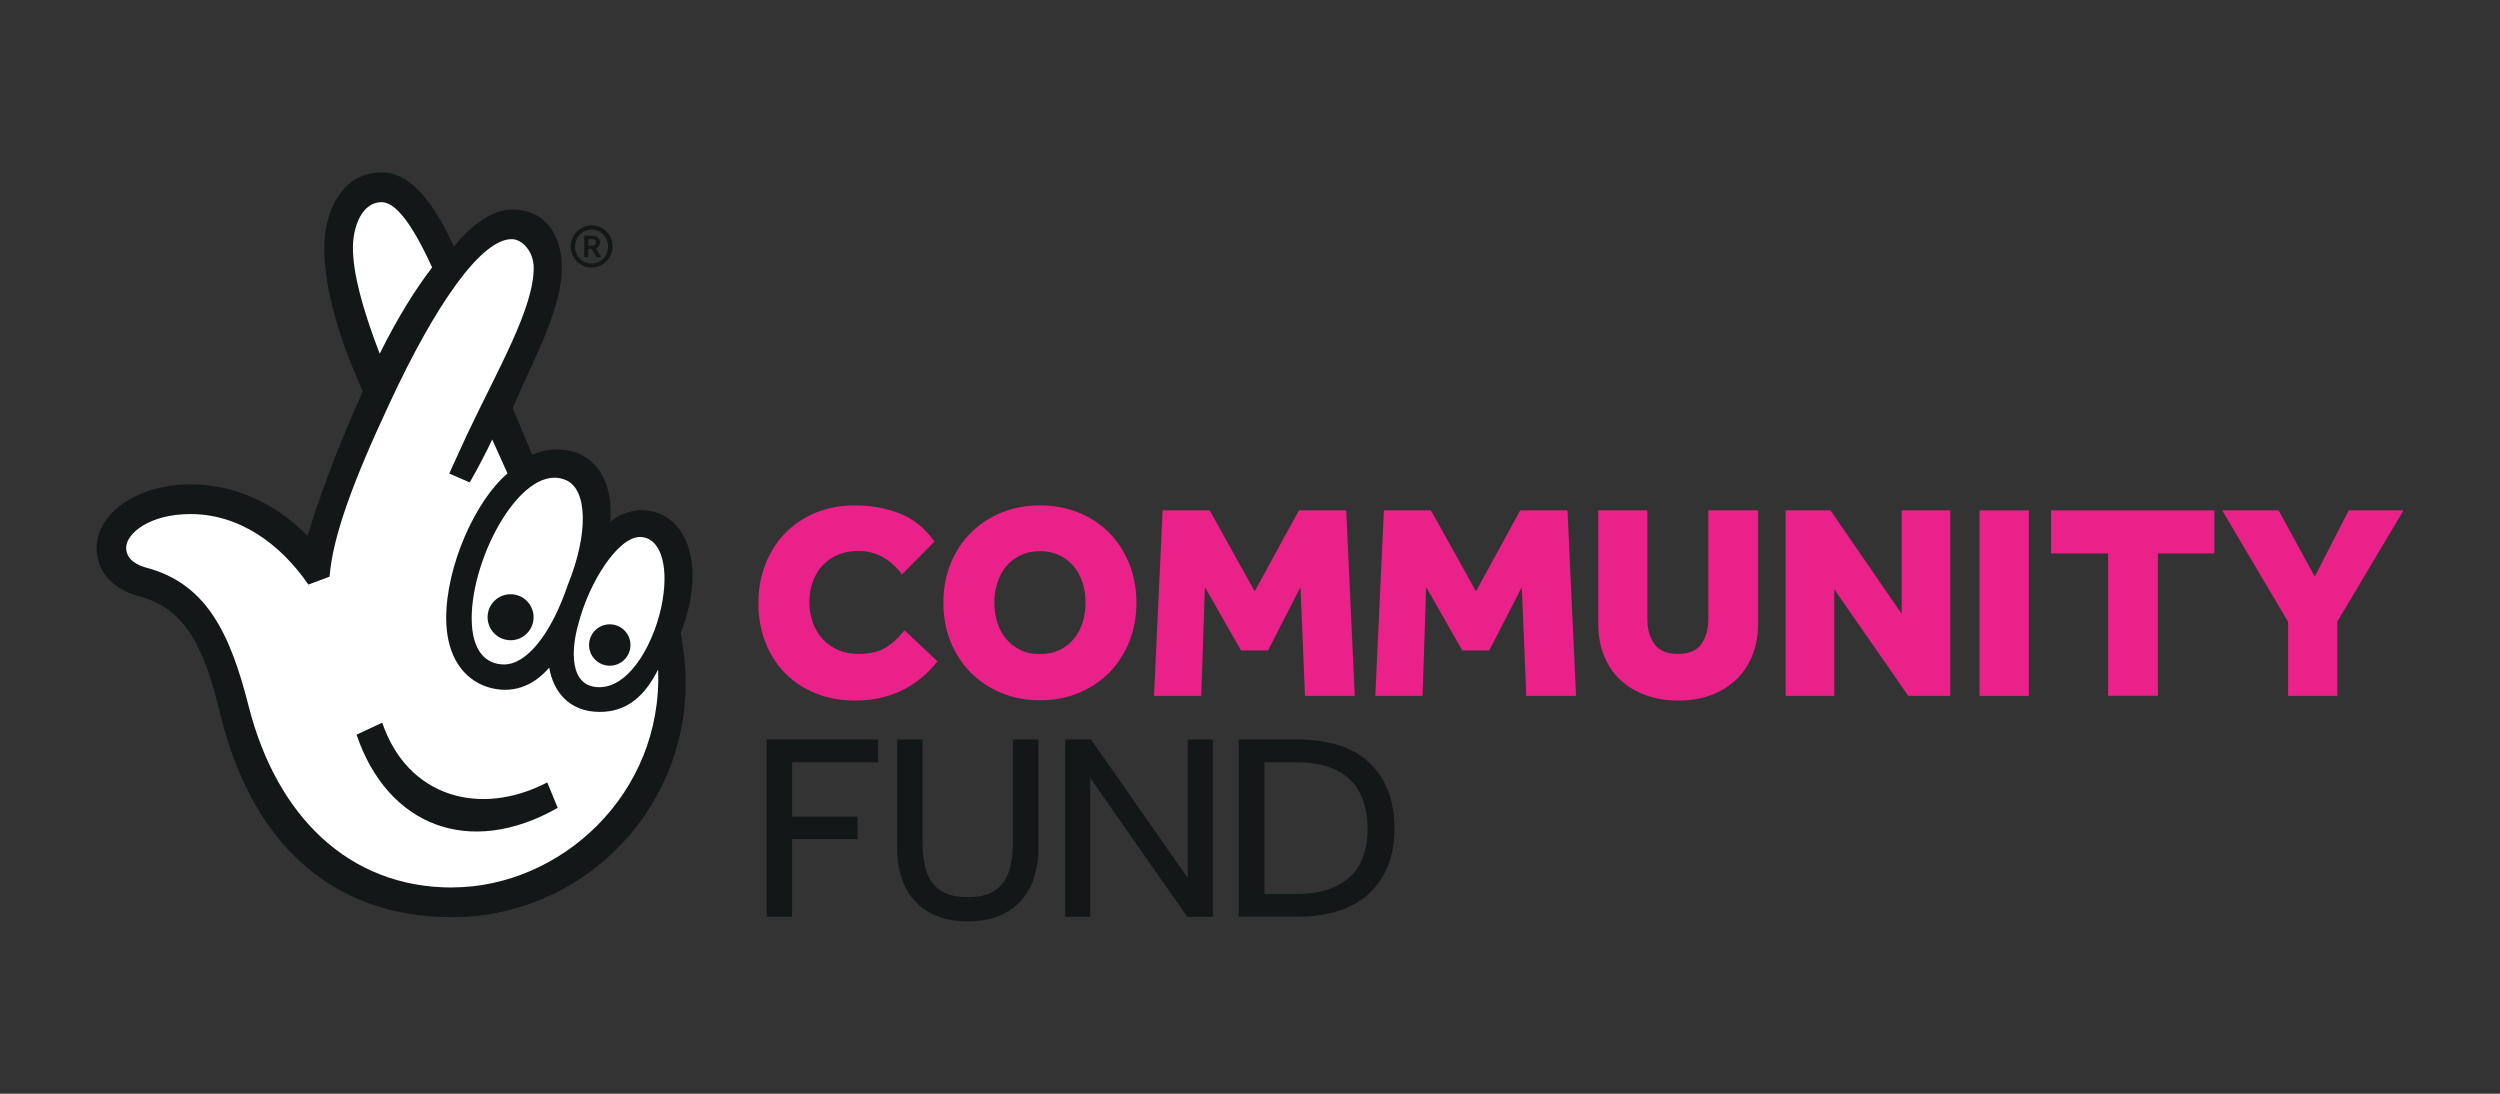 <?xml version="1.0" encoding="UTF-8"?>
<svg xmlns="http://www.w3.org/2000/svg" id="Layer_1" data-name="Layer 1" viewBox="0 0 256 112">
  <rect x="0" y="0" width="256" height="112" fill="#333333" stroke="none"/>
  <defs>
    <style>
      .cls-1 {
        fill: #e92189;
      }

      .cls-2 {
        fill: #fff;
      }

      .cls-3 {
        fill: #131718;
      }
    </style>
  </defs>
  <g>
    <path class="cls-1" d="m96.01,67.72c-2.15,2.68-4.97,4.02-8.46,4.02-1.46,0-2.8-.25-4.02-.74-1.22-.49-2.25-1.18-3.12-2.05-.86-.87-1.54-1.92-2.02-3.13-.48-1.22-.73-2.55-.73-4.02s.24-2.78.71-4c.47-1.22,1.15-2.29,2.02-3.19.87-.9,1.92-1.6,3.13-2.11,1.21-.5,2.55-.75,4.02-.75,1.65,0,3.18.28,4.59.83,1.41.55,2.59,1.51,3.56,2.88l-3.33,3.36c-.53-.72-1.17-1.3-1.91-1.74-.74-.44-1.59-.66-2.53-.66-.8,0-1.51.13-2.14.4-.63.27-1.15.64-1.58,1.11-.43.47-.75,1.03-.98,1.67-.23.64-.34,1.32-.34,2.06s.12,1.46.36,2.11c.24.65.57,1.21,1.01,1.68.44.47.96.85,1.58,1.11.62.27,1.31.4,2.06.4,1.1,0,2-.19,2.69-.58.69-.39,1.37-1,2.04-1.84l3.39,3.19Z"></path>
    <path class="cls-1" d="m106.49,71.71c-1.42,0-2.74-.25-3.95-.75-1.21-.5-2.25-1.2-3.13-2.08-.88-.88-1.57-1.94-2.07-3.16-.49-1.22-.74-2.56-.74-4s.25-2.78.74-4c.49-1.22,1.18-2.28,2.07-3.16.88-.88,1.93-1.57,3.13-2.07,1.21-.49,2.52-.74,3.95-.74s2.74.25,3.96.74c1.22.49,2.26,1.18,3.13,2.07.87.88,1.56,1.94,2.05,3.16.49,1.22.74,2.56.74,4s-.25,2.78-.74,4c-.49,1.22-1.18,2.28-2.05,3.16-.87.88-1.92,1.58-3.13,2.08-1.22.5-2.53.75-3.96.75Zm0-4.73c.74,0,1.4-.14,1.98-.41.58-.27,1.07-.65,1.47-1.13.4-.47.7-1.03.91-1.68.21-.65.31-1.33.31-2.05s-.1-1.4-.31-2.05c-.21-.65-.51-1.21-.91-1.68-.4-.47-.89-.85-1.47-1.13-.58-.27-1.24-.41-1.98-.41s-1.4.14-1.98.41c-.58.28-1.07.65-1.47,1.13-.4.47-.7,1.04-.91,1.68-.21.65-.31,1.33-.31,2.05s.1,1.41.31,2.05c.21.65.51,1.21.91,1.68.4.47.89.85,1.47,1.13.58.28,1.24.41,1.98.41Z"></path>
    <path class="cls-1" d="m119.06,52.26h4.81l4.61,8.29,4.53-8.29h4.84l.88,19h-5.1l-.46-11.14-3.33,6.49h-2.76l-3.7-6.49-.37,11.14h-4.84l.88-19Z"></path>
    <path class="cls-1" d="m141.72,52.26h4.81l4.61,8.29,4.53-8.29h4.84l.88,19h-5.1l-.46-11.14-3.33,6.49h-2.76l-3.7-6.49-.37,11.14h-4.84l.88-19Z"></path>
    <path class="cls-1" d="m163.65,52.26h5.04v11.14c0,1.04.24,1.9.73,2.56.48.67,1.29,1,2.41,1s1.92-.34,2.39-1.01c.47-.67.71-1.52.71-2.55v-11.14h5.1v11.59c0,1.22-.2,2.31-.6,3.29-.4.98-.96,1.81-1.69,2.49-.73.68-1.6,1.21-2.59,1.57-1,.36-2.09.54-3.29.54s-2.3-.18-3.3-.54-1.88-.88-2.61-1.55c-.73-.67-1.3-1.5-1.69-2.48-.4-.98-.6-2.08-.6-3.32v-11.59Z"></path>
    <path class="cls-1" d="m182.85,52.26h4.59l7.29,10.6v-10.6h4.98v19h-4.3l-7.58-10.91v10.91h-4.98v-19Z"></path>
    <path class="cls-1" d="m202.71,52.26h5.04v19h-5.04v-19Z"></path>
    <path class="cls-1" d="m215.87,56.67h-5.84v-4.41h16.72v4.41h-5.78v14.58h-5.1v-14.58Z"></path>
    <path class="cls-1" d="m234.3,63.68l-6.75-11.42h5.78l3.7,6.78,3.48-6.78h5.61l-6.78,11.39v7.61h-5.04v-7.58Z"></path>
  </g>
  <g>
    <path class="cls-3" d="m78.5,75.72h11.41v2.34h-8.8v5.56h6.7v2.31h-6.7v7.95h-2.61v-18.16Z"></path>
    <path class="cls-3" d="m91.86,75.72h2.61v10.62c0,.82.07,1.57.22,2.25.14.68.39,1.27.75,1.76.35.49.83.87,1.42,1.13.59.26,1.34.39,2.25.39s1.63-.13,2.22-.39c.59-.26,1.06-.64,1.42-1.13.35-.49.6-1.08.75-1.76.14-.68.22-1.43.22-2.25v-10.62h2.61v11.25c0,1.03-.15,2-.44,2.9-.29.9-.73,1.68-1.32,2.34-.59.66-1.34,1.18-2.25,1.57-.91.38-1.98.57-3.21.57s-2.31-.19-3.21-.57c-.91-.38-1.66-.9-2.26-1.57-.6-.66-1.04-1.44-1.33-2.34s-.44-1.87-.44-2.9v-11.25Z"></path>
    <path class="cls-3" d="m109.08,75.72h2.64l9.91,14.19v-14.19h2.56v18.16h-2.61l-9.94-14.21v14.21h-2.56v-18.16Z"></path>
    <path class="cls-3" d="m126.86,75.72h6.07c1.43,0,2.75.18,3.96.53,1.21.35,2.25.91,3.12,1.66.87.75,1.55,1.7,2.04,2.85s.74,2.51.74,4.08-.25,2.85-.74,3.99c-.49,1.13-1.17,2.08-2.04,2.83-.87.75-1.92,1.31-3.13,1.67-1.22.36-2.54.54-3.98.54h-6.05v-18.16Zm5.99,15.82c2.27,0,4.03-.56,5.3-1.67,1.26-1.12,1.89-2.77,1.89-4.97s-.61-3.91-1.82-5.08c-1.22-1.17-3.03-1.76-5.45-1.76h-3.29v13.48h3.38Z"></path>
  </g>
  <g>
    <g>
      <path class="cls-3" d="m65.54,52.24c-.71,0-2.23.4-3.05,1.22.31-3.55-1.01-6.18-3.44-7.1-1.52-.51-3.15-.41-4.56.2l-1.98-4.77c1.82-4.46,5.02-9.9,5.02-14.36,0-3.44-1.74-5.98-5.09-5.98-2.03,0-4.26,1.66-5.96,3.81-2.33-5.17-4.77-7.61-7.4-7.61-4.16,0-5.88,4.16-5.88,7.71,0,2.94.81,7.81,3.96,14.71-2.13,4.77-3.76,8.72-5.68,14.8-2.53-2.63-6.69-5.27-11.96-5.27-2.74,0-5.07.71-6.89,1.93-1.72,1.21-2.74,2.84-2.74,4.56,0,2.53,1.72,4.26,4.36,4.97,4.56,1.21,6.59,4.87,8.31,12.07,3.14,12.98,11.25,20.79,23.72,20.79,13.18,0,23.93-10.75,23.93-23.94,0-1.92-.2-3.45-.5-5.17.4-1.01.71-2.13.91-3.04,1.11-5.58-1.01-9.53-5.07-9.53"></path>
      <path class="cls-2" d="m58.01,49.19c2.12.98,2.28,5.39.15,10.66-1.72,5.08-4.21,8.17-6.52,8.19-1.82.01-3.34-1.29-3.34-4.74,0-6.49,5.33-16.13,9.71-14.11"></path>
      <path class="cls-2" d="m36.14,25.36c0-2.13.91-4.66,2.94-4.66,1.42,0,3.14,2.23,5.17,6.69-1.72,2.23-3.55,5.17-5.37,8.83-1.83-4.77-2.74-8.32-2.74-10.85"></path>
      <path class="cls-2" d="m46.28,90.88c-10.64,0-17.95-7.4-20.79-18.46-1.92-7.61-4.36-12.67-10.54-14.3-.71-.2-2.03-.71-2.03-2.03,0-1.43,2.33-3.45,6.59-3.45,5.05,0,9.23,3.1,12.07,7.22l2.17-.81c.32-4.15,2.44-9.84,6.15-17.77,4.66-10.04,9.4-16.88,12.55-16.79,1,.03,2.2,1.22,2.2,2.94,0,4.16-3.67,10.39-6.87,17.17-.32.68-1.78,3.89-1.78,3.89l2.1.91c.69-1.15,2.11-3.93,2.3-4.4l1.57,3.48c-3.34,2.84-6.28,9.53-6.28,14.81,0,3.85,1.72,6.26,4.26,7.07,2.33.72,4.56.03,6.29-2,.41,2.44,2.03,4.54,5.17,4.54,2.78,0,4.6-1.6,5.98-4.34.5,12.78-10.04,22.31-21.09,22.31"></path>
      <path class="cls-2" d="m67.87,61.37c-.71,4.26-3.3,9-6.49,9s-2.86-4.03-2.16-6.46c1.12-4.36,4.08-8.92,6.31-8.92,2.03,0,2.94,2.74,2.33,6.39"></path>
      <path class="cls-3" d="m57.1,82.73c-9.03,5.13-17.42,1.85-20.59-7.5l2.63-1.23c2.58,7.62,10.02,9.7,16.9,6.12l1.07,2.61Z"></path>
      <path class="cls-3" d="m54.64,63.2c0,1.3-1.05,2.36-2.35,2.36s-2.36-1.05-2.36-2.36,1.06-2.35,2.36-2.35,2.35,1.06,2.35,2.35"></path>
      <path class="cls-3" d="m64.56,66.05c0,1.17-.95,2.12-2.12,2.12s-2.12-.95-2.12-2.12.95-2.12,2.12-2.12,2.12.95,2.12,2.12"></path>
    </g>
    <path class="cls-3" d="m60.58,27.39c-.3,0-.58-.06-.84-.17-.26-.11-.49-.26-.68-.46-.19-.2-.34-.43-.45-.69-.11-.26-.17-.54-.17-.84s.06-.58.17-.84c.11-.26.26-.49.45-.68.19-.19.42-.35.68-.46.26-.11.55-.17.85-.17s.58.06.84.17c.26.11.49.27.68.46.19.19.34.42.45.68.11.26.17.54.17.84s-.06.58-.17.84c-.11.26-.26.49-.45.69-.19.2-.42.35-.68.46-.26.11-.54.17-.84.17Zm0-.41c.24,0,.47-.04.67-.13.21-.09.38-.21.53-.37.15-.16.27-.34.35-.55s.13-.44.13-.68-.04-.47-.13-.68c-.08-.21-.2-.4-.35-.55-.15-.16-.33-.28-.53-.37-.21-.09-.43-.14-.67-.14s-.47.05-.67.14c-.21.09-.39.21-.54.37-.15.16-.27.34-.36.55-.08.21-.13.44-.13.68s.04.47.13.68c.08.21.2.4.35.55.15.16.33.28.53.37.21.09.43.13.67.13Zm-.75-2.84h.84c.14,0,.25.02.35.06.1.04.18.09.24.15.06.06.11.13.14.21.03.08.04.15.04.23,0,.14-.03.27-.1.38-.07.11-.18.2-.32.26l.53.9h-.47l-.49-.85h-.35v.85h-.41v-2.18Zm.82,1.01c.13,0,.22-.03.28-.09.06-.06.09-.14.09-.25s-.03-.19-.09-.24c-.06-.05-.16-.08-.3-.08h-.38v.66h.41Z"></path>
  </g>
</svg>
